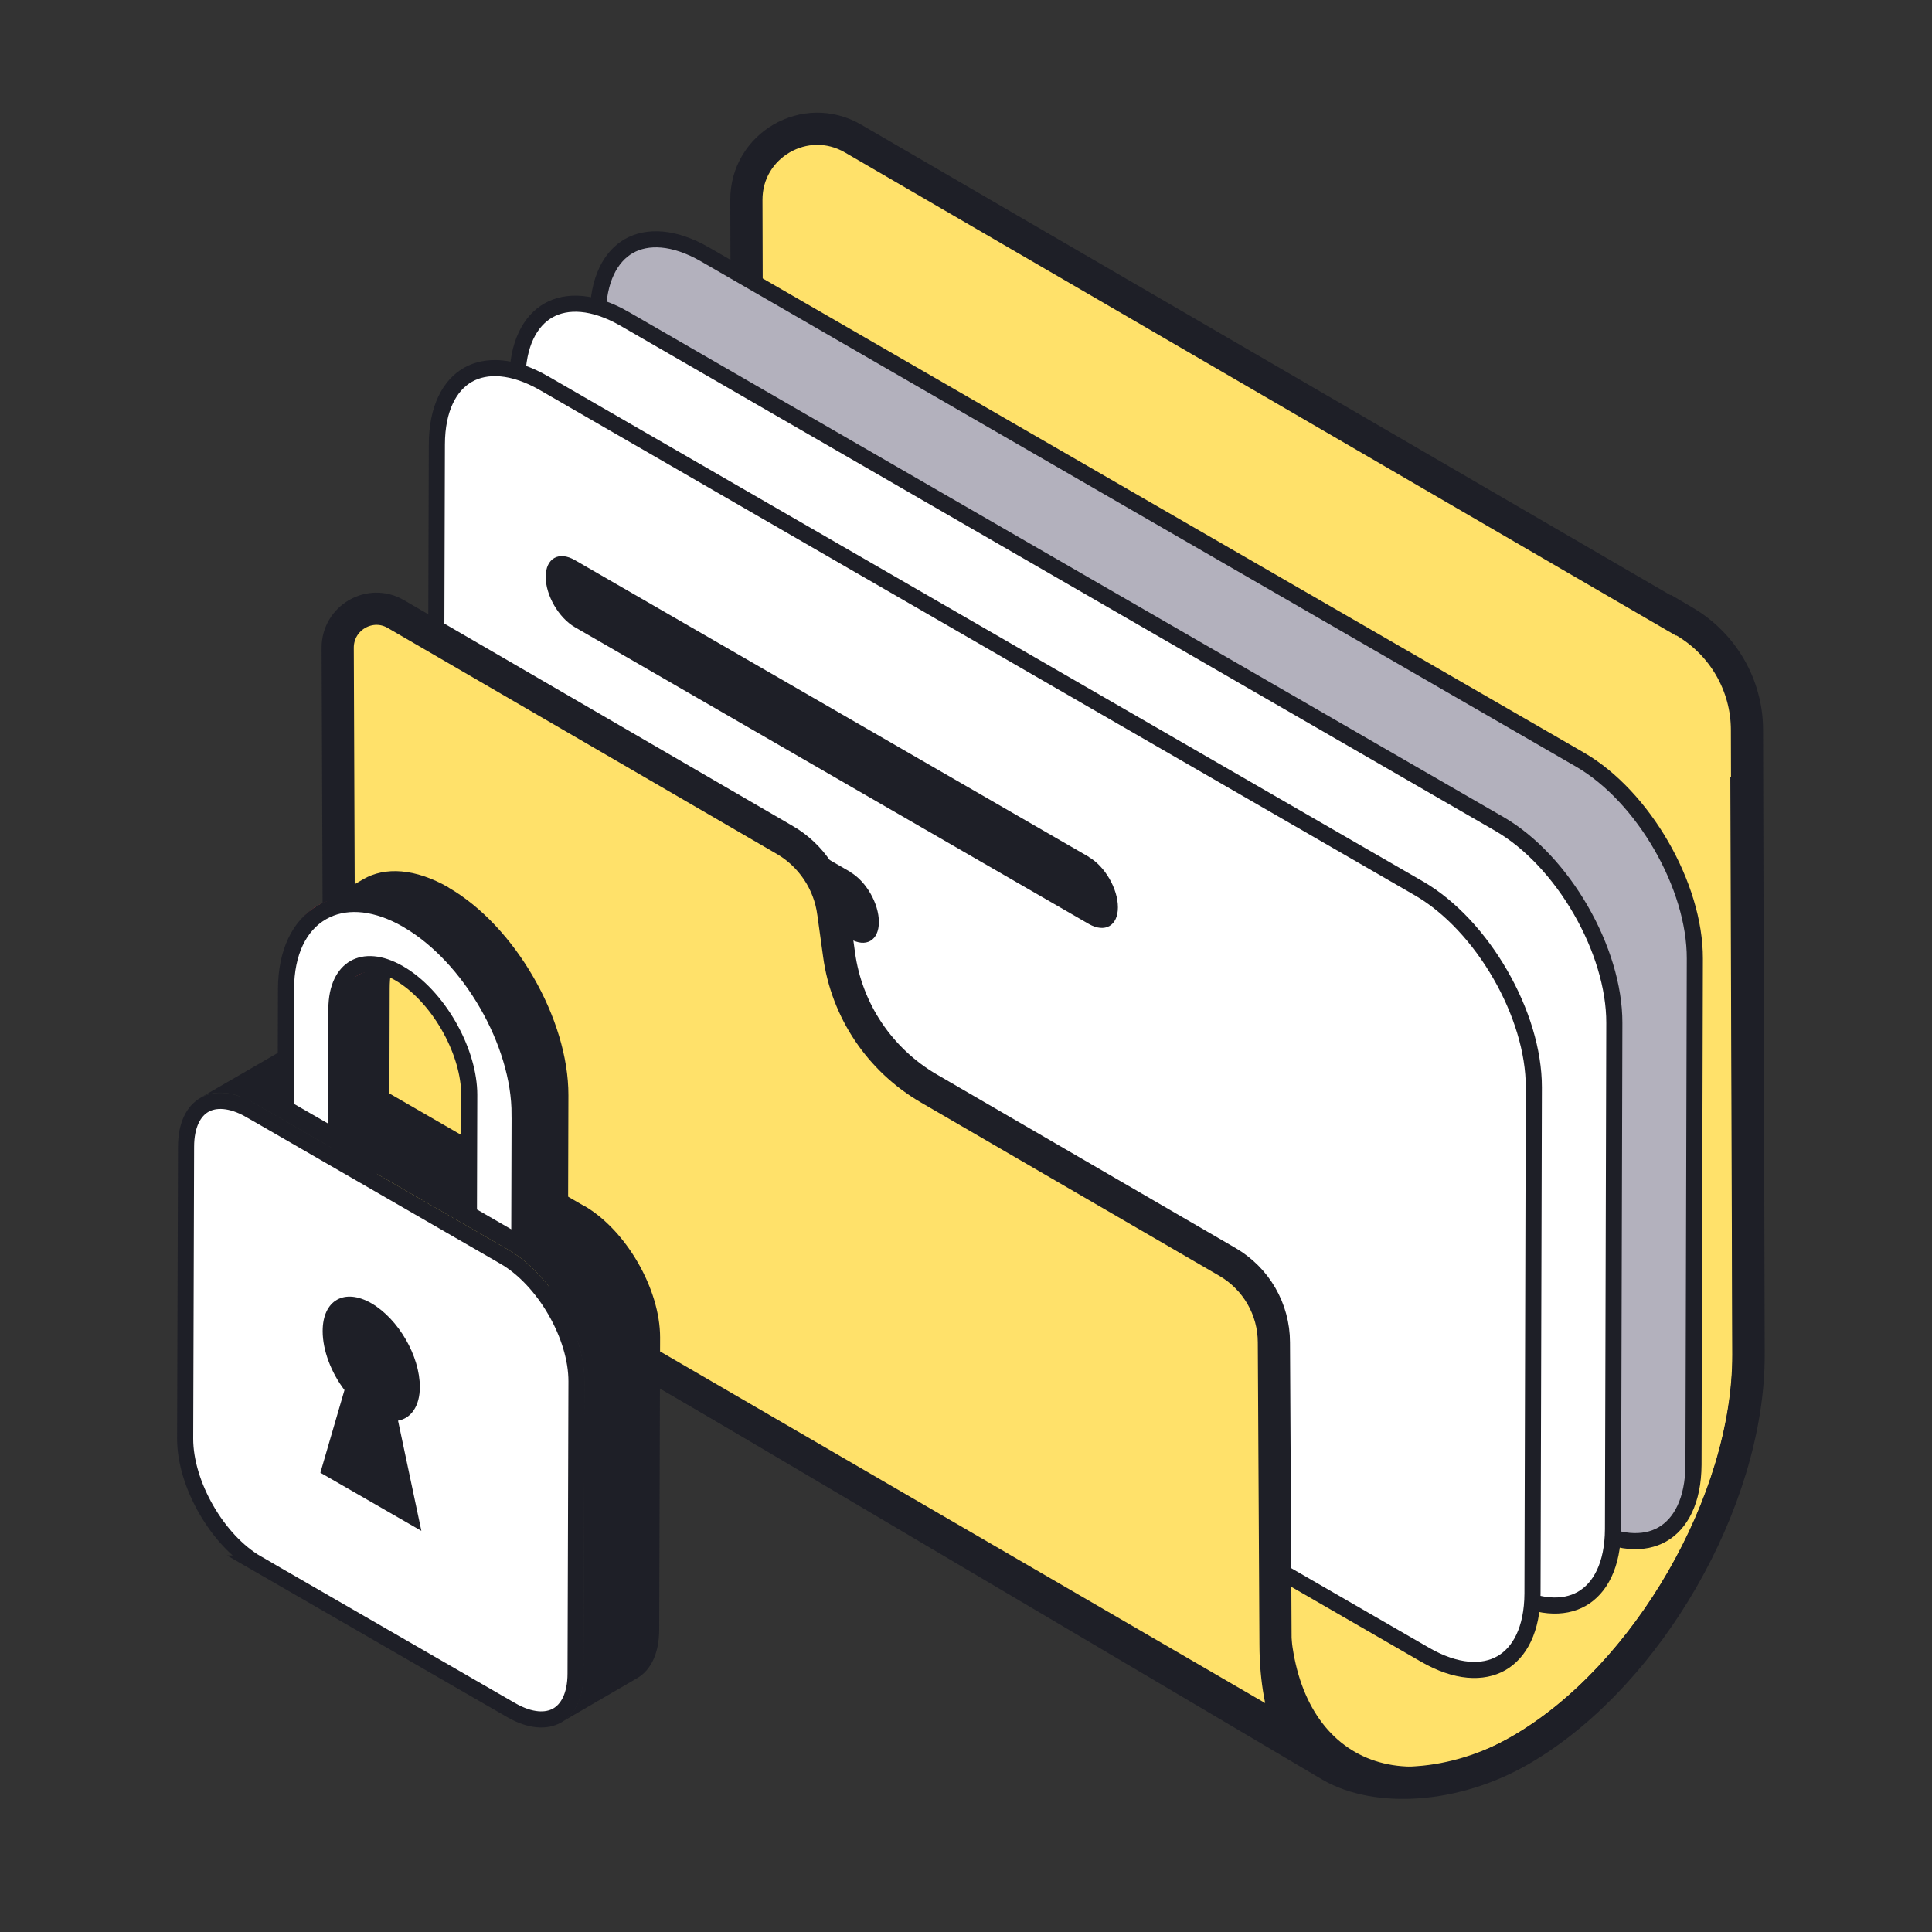 <svg width="120" height="120" viewBox="0 0 120 120" fill="none" xmlns="http://www.w3.org/2000/svg">
<rect x="0" y="0" width="120" height="120" fill="#333333" stroke="none"/>
<path d="M46.359 12.425C46.341 9.023 50.03 6.887 52.982 8.605L103.931 38.225L103.95 38.206L104.616 38.597C107.017 40.002 108.507 42.562 108.508 45.345L108.61 84.142C108.619 88.712 107.022 93.719 104.48 98.123C102.018 102.39 98.619 106.18 94.793 108.498L94.421 108.718C92.379 109.893 90.167 110.54 88.115 110.696C86.077 110.852 84.12 110.528 82.641 109.673L82.633 109.668L23.484 74.713L24.494 72.986C26.586 74.196 29.651 74.125 33.273 72.03L33.273 72.029C36.874 69.953 40.187 66.349 42.6 62.168C44.937 58.118 46.378 53.615 46.458 49.579L46.462 49.19L46.359 12.426V12.425Z" fill="#FFE16A" stroke="#1E1F27" stroke-width="2"/>
<path d="M107.474 48.266L107.594 84.144C107.611 92.849 101.483 103.482 93.905 107.852C86.326 112.221 80.148 108.705 80.114 100L79.994 75.439L79.09 75.968L79.209 100.529C79.243 109.815 85.832 113.57 93.905 108.91C101.978 104.25 108.532 92.9 108.498 83.632L108.379 47.754L107.457 48.283L107.474 48.266Z" fill="#1E1F27"/>
<path d="M39.061 15.282C40.194 14.636 41.848 14.683 43.802 15.808V15.809L98.149 47.19C100.094 48.318 101.883 50.267 103.184 52.523C104.487 54.779 105.275 57.297 105.269 59.535L105.186 90.975C105.175 93.222 104.38 94.662 103.245 95.307C102.109 95.952 100.455 95.901 98.507 94.776L44.159 63.395C42.208 62.266 40.419 60.317 39.119 58.062C37.819 55.806 37.033 53.289 37.039 51.05L37.134 19.608C37.139 17.367 37.93 15.928 39.061 15.282Z" fill="#B3B1BD" stroke="#1E1F27"/>
<path d="M77.642 45.23L45.713 26.793C44.714 26.211 43.894 26.674 43.894 27.827C43.894 28.98 44.702 30.371 45.701 30.953L77.63 49.391C78.628 49.961 79.436 49.509 79.436 48.356C79.436 47.203 78.628 45.812 77.642 45.242" fill="#1E1F27"/>
<path d="M62.794 46.145L45.677 36.267C44.678 35.685 43.858 36.148 43.858 37.301C43.858 38.454 44.667 39.845 45.665 40.428L62.783 50.306C63.781 50.888 64.589 50.425 64.589 49.272C64.589 48.119 63.793 46.728 62.794 46.157" fill="#1E1F27"/>
<path d="M34.061 19.282C35.194 18.636 36.848 18.683 38.802 19.808V19.809L93.149 51.19C95.094 52.318 96.882 54.267 98.184 56.523C99.487 58.779 100.275 61.297 100.269 63.535L100.186 94.975C100.175 97.222 99.38 98.662 98.245 99.307C97.109 99.952 95.455 99.901 93.507 98.776L39.159 67.394C37.208 66.266 35.419 64.317 34.119 62.062C32.819 59.806 32.033 57.289 32.039 55.05L32.134 23.608C32.139 21.367 32.93 19.928 34.061 19.282Z" fill="white" stroke="#1E1F27"/>
<path d="M72.642 49.23L40.713 30.793C39.714 30.211 38.894 30.674 38.894 31.827C38.894 32.98 39.702 34.371 40.701 34.953L72.63 53.391C73.628 53.961 74.436 53.509 74.436 52.356C74.436 51.203 73.628 49.812 72.642 49.242" fill="#1E1F27"/>
<path d="M57.794 50.145L40.677 40.267C39.678 39.685 38.858 40.148 38.858 41.301C38.858 42.454 39.667 43.845 40.665 44.428L57.783 54.306C58.781 54.888 59.589 54.425 59.589 53.272C59.589 52.119 58.793 50.728 57.794 50.157" fill="#1E1F27"/>
<path d="M29.061 23.282C30.194 22.636 31.848 22.683 33.802 23.808V23.809L88.149 55.19C90.094 56.318 91.882 58.267 93.184 60.523C94.487 62.779 95.275 65.297 95.269 67.535L95.186 98.975C95.175 101.222 94.38 102.662 93.245 103.307C92.109 103.952 90.455 103.901 88.507 102.776L34.159 71.394C32.208 70.266 30.419 68.317 29.119 66.061C27.819 63.806 27.033 61.289 27.039 59.05L27.134 27.608C27.139 25.367 27.93 23.928 29.061 23.282Z" fill="white" stroke="#1E1F27"/>
<path d="M67.642 53.23L35.713 34.793C34.714 34.211 33.894 34.674 33.894 35.827C33.894 36.98 34.702 38.371 35.701 38.953L67.63 57.391C68.628 57.961 69.436 57.509 69.436 56.356C69.436 55.203 68.628 53.812 67.642 53.242" fill="#1E1F27"/>
<path d="M52.794 54.145L35.677 44.267C34.678 43.685 33.858 44.148 33.858 45.301C33.858 46.454 34.667 47.845 35.665 48.428L52.783 58.306C53.781 58.888 54.589 58.425 54.589 57.272C54.589 56.119 53.793 54.728 52.794 54.157" fill="#1E1F27"/>
<path d="M21.078 67.193L20.975 40.231C20.975 38.365 22.995 37.206 24.589 38.141L24.593 38.143L48.745 52.173H48.746C50.389 53.127 51.505 54.803 51.754 56.68L51.755 56.685L52.114 59.279C52.583 62.761 54.642 65.827 57.687 67.602L57.689 67.603L76.225 78.373L76.227 78.374C78.018 79.409 79.123 81.315 79.124 83.379V83.385L79.226 102.159C79.234 104.343 79.593 106.28 80.263 107.916L24.864 75.72L24.657 75.593C22.535 74.243 21.078 71.45 21.078 67.197V67.193Z" fill="#FFE16A" stroke="#1E1F27" stroke-width="2"/>
<path d="M12.698 68.624C13.351 68.251 14.341 68.257 15.557 68.956V68.955L31.339 78.064V78.065C32.553 78.767 33.678 79.987 34.499 81.411C35.32 82.834 35.811 84.414 35.806 85.806L35.75 103.937V103.939C35.75 105.333 35.259 106.18 34.608 106.551C33.955 106.924 32.965 106.918 31.749 106.219L15.966 97.11H15.967C14.754 96.408 13.632 95.188 12.812 93.764C11.992 92.341 11.5 90.762 11.5 89.369L11.556 71.237V71.236C11.556 69.842 12.047 68.995 12.698 68.624Z" fill="white" stroke="#1E1F27"/>
<path d="M26.172 95.084L24.723 88.24C25.531 88.097 26.077 87.337 26.077 86.148C26.077 84.224 24.747 81.919 23.059 80.944C21.396 79.994 20.041 80.754 20.041 82.679C20.041 83.867 20.564 85.246 21.396 86.339L19.899 91.472L26.172 95.084Z" fill="#1E1F27"/>
<path d="M36.284 74.906L20.5 65.785C19.187 65.029 17.997 64.962 17.14 65.463L12.435 68.188C13.292 67.687 14.482 67.754 15.794 68.522L31.579 77.632C34.193 79.144 36.306 82.804 36.295 85.807L36.239 103.939C36.239 105.429 35.705 106.486 34.86 106.975L39.565 104.239C40.422 103.75 40.944 102.693 40.944 101.202L41 83.071C41 80.068 38.898 76.408 36.284 74.895V74.906Z" fill="#1E1F27"/>
<path d="M22.525 59.474C21.825 59.883 21.246 61.353 21.385 62.993L21.365 70.114V71.513L24.185 69.873V68.474L24.205 61.353C24.205 60.114 24.645 58.243 25.345 57.834L22.525 59.474Z" fill="#1E1F27"/>
<path d="M25.045 56.764C29.165 59.144 32.495 64.914 32.485 69.654L32.465 76.774V77.584L31.755 77.174L29.625 75.944L28.915 75.534V74.724L28.935 67.604C28.935 65.114 27.195 62.084 25.025 60.834C22.855 59.584 21.105 60.594 21.095 63.074L21.075 70.194V71.004L20.365 70.594L18.235 69.364L17.515 68.954V68.144L17.535 61.024C17.575 56.294 20.935 54.384 25.045 56.764ZM31.755 76.354L31.775 69.234C31.785 64.954 28.775 59.724 25.045 57.574C21.315 55.424 18.285 57.154 18.275 61.444L18.255 68.564L20.385 69.794L20.405 62.674C20.405 59.744 22.495 58.554 25.045 60.024C27.595 61.494 29.665 65.084 29.655 68.014L29.635 75.134L31.765 76.364" fill="#FF5858"/>
<path d="M20.011 56.657C21.355 55.889 23.098 55.991 24.919 56.931L25.284 57.13L25.342 57.164L25.354 57.175C27.288 58.309 29.011 60.209 30.249 62.355C31.5 64.522 32.284 66.985 32.274 69.234L32.275 69.235L32.255 76.355L32.253 77.218L31.505 76.787L29.375 75.556L29.124 75.412L29.125 75.123L29.145 68.003L29.14 67.748C29.084 66.455 28.615 65.016 27.863 63.71C27.062 62.319 25.966 61.127 24.785 60.447C23.602 59.765 22.643 59.761 22.011 60.123C21.38 60.483 20.9 61.308 20.895 62.666L20.875 69.785L20.873 70.648L20.125 70.216L17.995 68.987L17.744 68.841L17.745 68.552L17.765 61.432C17.77 59.185 18.576 57.476 20.011 56.657Z" fill="white" stroke="#1E1F27"/>
<path d="M27.865 55.124C25.795 53.934 23.915 53.824 22.555 54.614L19.735 56.254C21.095 55.464 22.975 55.574 25.045 56.774C29.165 59.154 32.495 64.924 32.485 69.664L32.465 76.784V77.744L35.285 76.104V75.144L35.305 68.024C35.315 63.294 31.985 57.514 27.865 55.134V55.124Z" fill="#1E1F27"/>
</svg>
